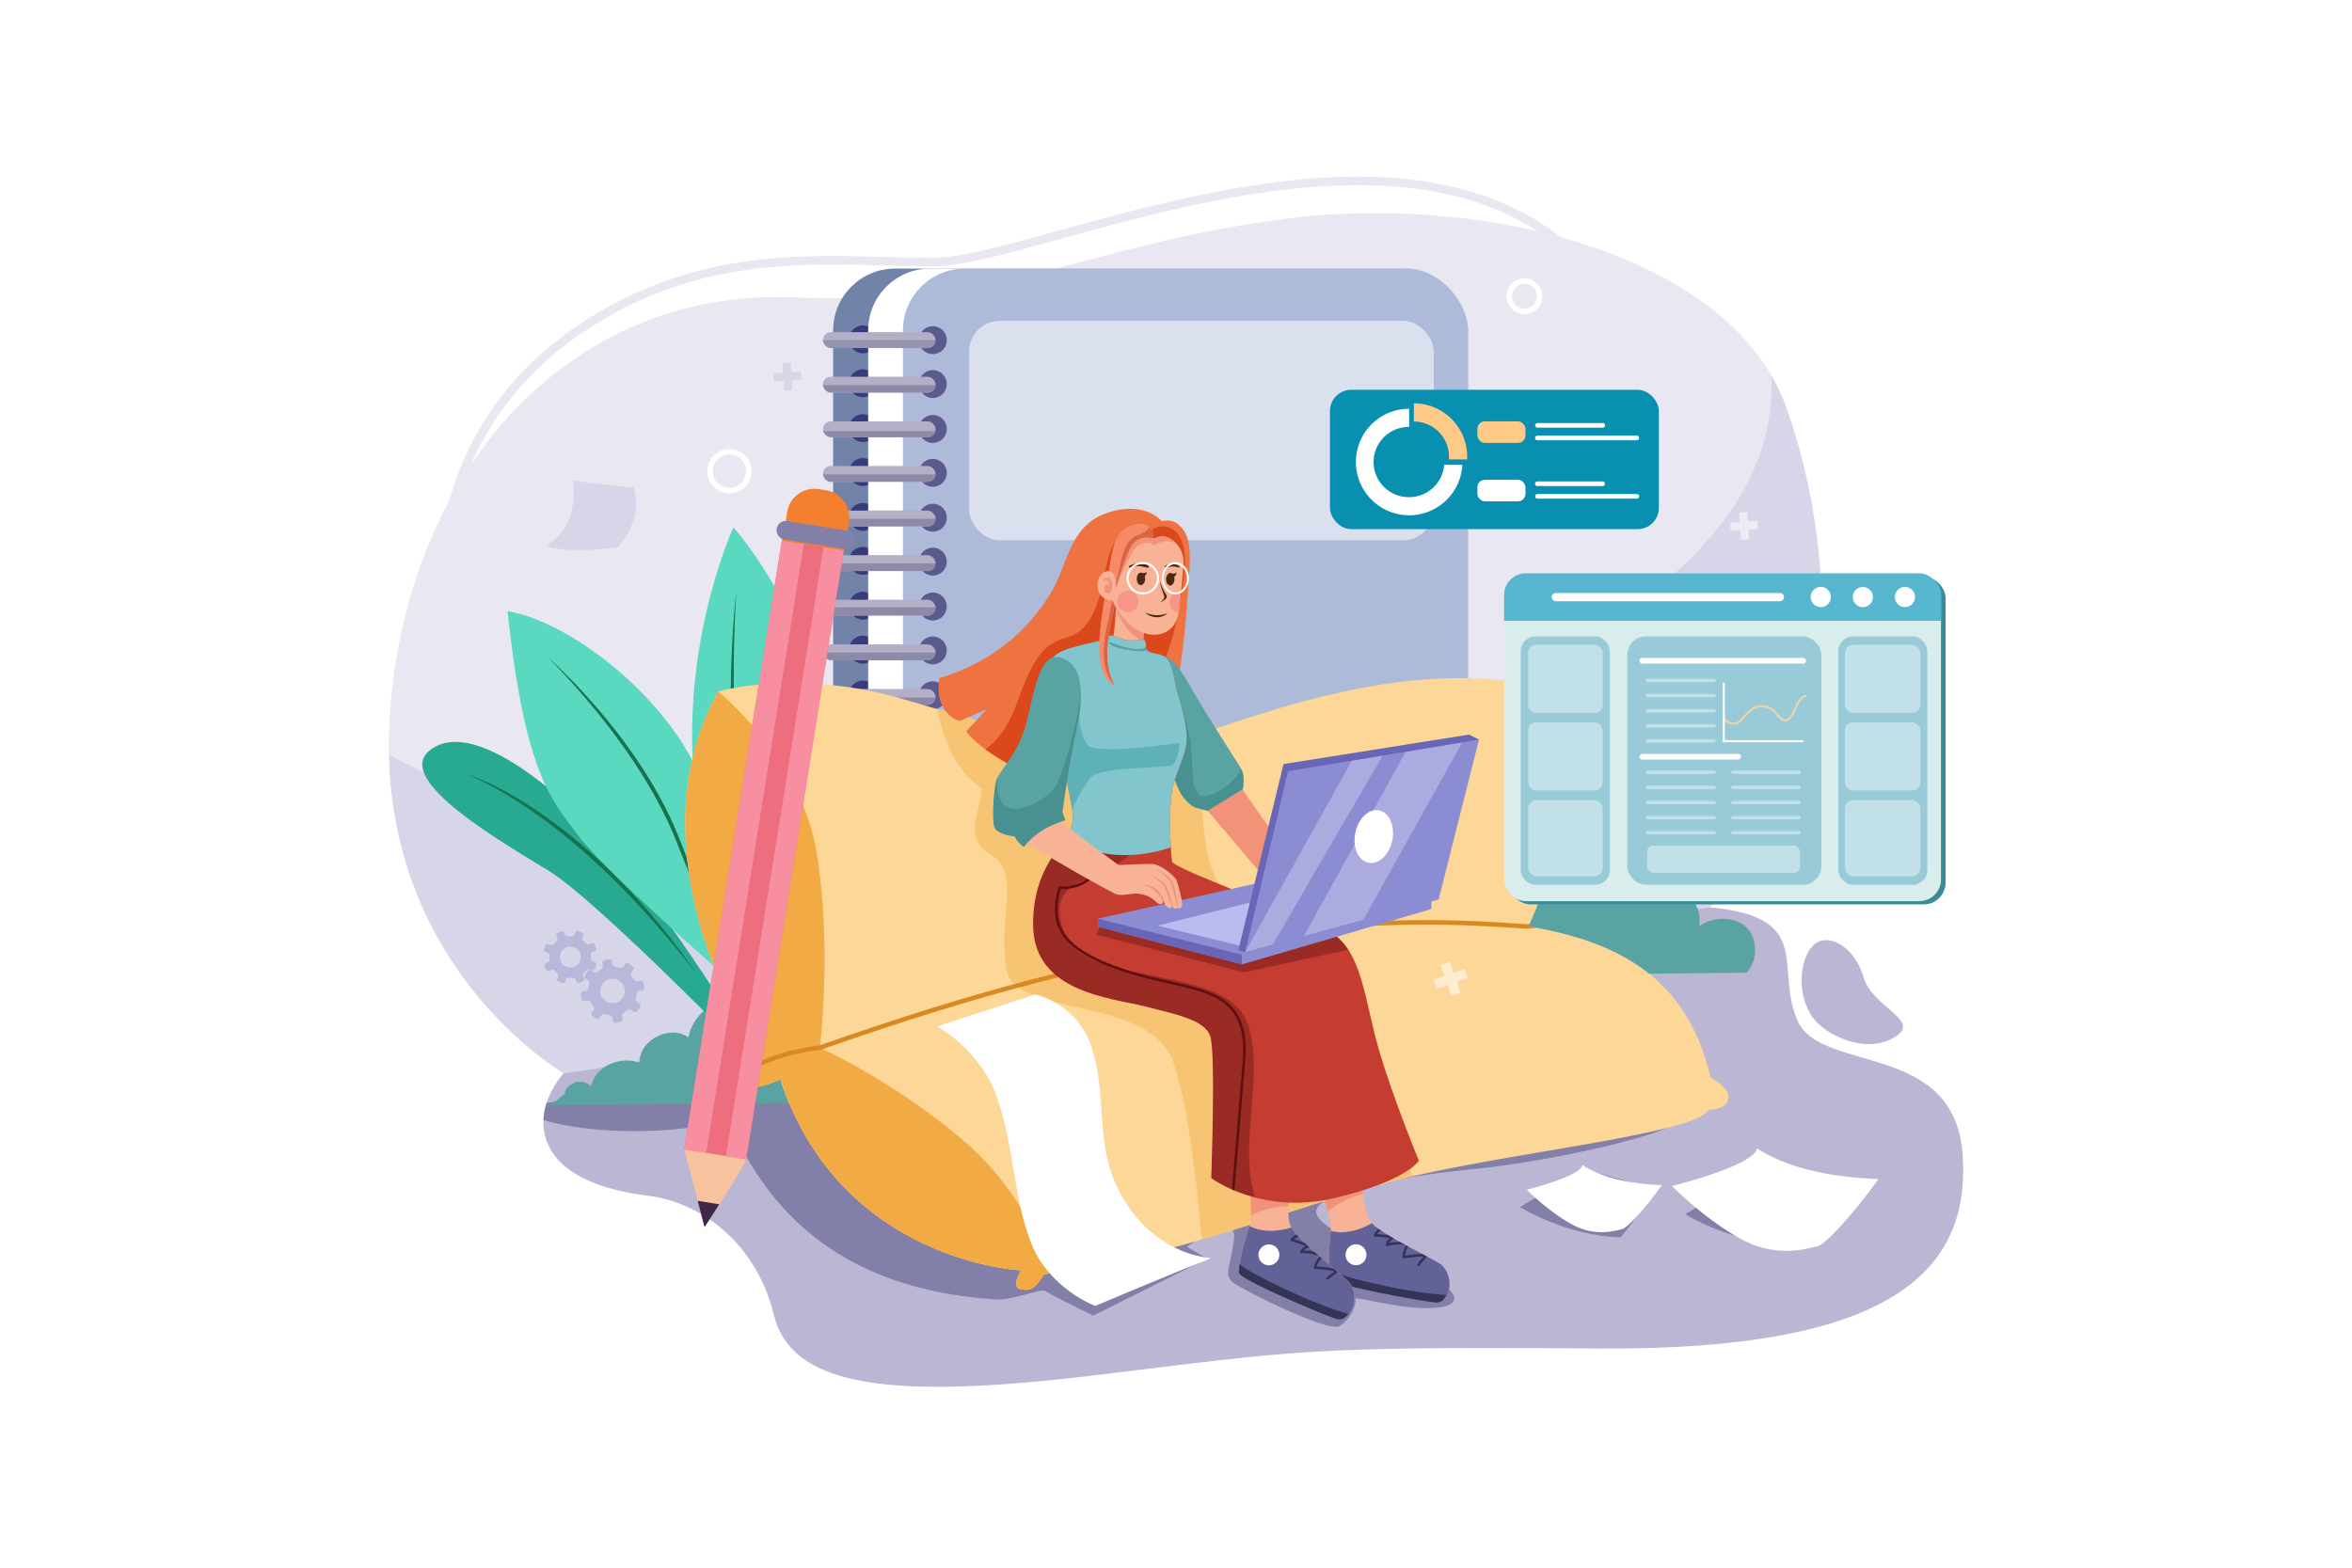 <svg xmlns="http://www.w3.org/2000/svg" xmlns:xlink="http://www.w3.org/1999/xlink" viewBox="0 0 4680 3120"><defs><style>.cls-1{fill:#bab6d3;}.cls-2{fill:#e9e7f2;}.cls-3{fill:#7283aa;}.cls-4{fill:#b2afc6;}.cls-5{fill:#adbad8;}.cls-6{fill:#5bd8c0;}.cls-7{fill:#27aa91;}.cls-8{fill:#fcd797;}.cls-9{fill:#ef7241;}.cls-10{fill:#f8b396;}.cls-11{fill:#626299;}.cls-12{fill:#5aa3a3;}.cls-13{fill:#c43d30;}.cls-14{fill:#f78b69;}.cls-15{fill:#f7c39f;}.cls-16{fill:#ed6e7f;}.cls-17{fill:#d9eded;}.cls-18{fill:#98cad8;}.cls-19{fill:#098faf;}.cls-20{fill:#8c8cd3;}.cls-21{fill:#fff;}.cls-22{clip-path:url(#clip-path);}.cls-23{fill:#8280a8;}.cls-24{clip-path:url(#clip-path-2);}.cls-25{opacity:0.55;}.cls-26{fill:#c9c6e0;}.cls-27{clip-path:url(#clip-path-3);}.cls-28{fill:#39397c;}.cls-29{clip-path:url(#clip-path-4);}.cls-30{fill:#5a5a8c;}.cls-31{clip-path:url(#clip-path-5);}.cls-32{opacity:0.54;}.cls-33{fill:#7d7b9b;}.cls-34{clip-path:url(#clip-path-6);}.cls-35{opacity:0.7;}.cls-36{clip-path:url(#clip-path-7);}.cls-37{clip-path:url(#clip-path-8);}.cls-38{clip-path:url(#clip-path-9);}.cls-39{clip-path:url(#clip-path-10);}.cls-40{clip-path:url(#clip-path-11);}.cls-41{clip-path:url(#clip-path-12);}.cls-42{clip-path:url(#clip-path-13);}.cls-43{clip-path:url(#clip-path-14);}.cls-44{clip-path:url(#clip-path-15);}.cls-45{clip-path:url(#clip-path-16);}.cls-46{clip-path:url(#clip-path-17);}.cls-47{clip-path:url(#clip-path-18);}.cls-48{clip-path:url(#clip-path-19);}.cls-49{clip-path:url(#clip-path-20);}.cls-50{clip-path:url(#clip-path-21);}.cls-51{fill:#17724f;}.cls-52{clip-path:url(#clip-path-22);}.cls-53{clip-path:url(#clip-path-23);}.cls-54{clip-path:url(#clip-path-24);}.cls-55{opacity:0.43;}.cls-56{fill:#f2ab44;}.cls-57{fill:#d88921;}.cls-58{clip-path:url(#clip-path-25);}.cls-59{fill:#db481b;}.cls-60{clip-path:url(#clip-path-26);}.cls-61{fill:#f29379;}.cls-62{clip-path:url(#clip-path-27);}.cls-63{clip-path:url(#clip-path-28);}.cls-64{fill:#343456;}.cls-65{clip-path:url(#clip-path-29);}.cls-66{clip-path:url(#clip-path-30);}.cls-67{clip-path:url(#clip-path-31);}.cls-68{opacity:0.56;}.cls-69{fill:#3b8280;}.cls-70{clip-path:url(#clip-path-32);}.cls-71{opacity:0.58;}.cls-72{fill:#7a1c1c;}.cls-73{fill:#5e1010;}.cls-74{fill:#83c5cd;}.cls-75{fill:#5eb1b7;}.cls-76{clip-path:url(#clip-path-33);}.cls-77{fill:#db6445;}.cls-78{clip-path:url(#clip-path-34);}.cls-79{fill:#f79589;}.cls-80{fill:#492913;}.cls-81{clip-path:url(#clip-path-35);}.cls-82{fill:#3f2749;}.cls-83{clip-path:url(#clip-path-36);}.cls-84{fill:#f78fa1;}.cls-85{fill:#f47f2f;}.cls-86{fill:#398b99;}.cls-87{clip-path:url(#clip-path-37);}.cls-88{fill:#57b7ce;}.cls-89{clip-path:url(#clip-path-38);}.cls-90{opacity:0.41;}.cls-91{clip-path:url(#clip-path-39);}.cls-92{clip-path:url(#clip-path-40);}.cls-93{fill:#edd5ab;}.cls-94{clip-path:url(#clip-path-41);}.cls-95{fill:#ffc988;}.cls-96{clip-path:url(#clip-path-42);}.cls-97{clip-path:url(#clip-path-43);}.cls-98{fill:#6965b7;}.cls-99{fill:#bbbbef;}.cls-100{clip-path:url(#clip-path-44);}.cls-101{opacity:0.27;}.cls-102{clip-path:url(#clip-path-45);}.cls-103{fill:#a1a1ce;}</style><clipPath id="clip-path"><path class="cls-1" d="M1186,2035.67c-1.55,4.64-64.35,100.38-64.35,100.38s-56.11,58.69-36,128.18,105,103.47,205.39,115.82,213.11,91.12,248.63,236.28,233.19,169.87,640.88,120.45,419.53-57.13,1000.19-53,739.2-152.37,724.79-383S3622.85,2137.6,3576.52,2031,3612,1825.65,3402,1805.58C3179.64,1734.54,1186,2035.67,1186,2035.67Z"/></clipPath><clipPath id="clip-path-2"><path class="cls-2" d="M1121.61,2136.05s-378.87-218.26-345.92-712.43,362.39-848.33,798.91-831.86,584.78-105,984.23-156.49S3444.23,509.4,3553.36,808s120.45,772.15-151.34,997.62C2849.16,1879.7,1121.61,2136.05,1121.61,2136.05Z"/></clipPath><clipPath id="clip-path-3"><rect class="cls-3" x="1657.73" y="534.55" width="1263.27" height="1606.61" rx="123.18"/></clipPath><clipPath id="clip-path-4"><rect class="cls-5" x="1796.64" y="534.55" width="1263.27" height="1606.61" rx="123.18"/></clipPath><clipPath id="clip-path-5"><rect class="cls-4" x="1637.41" y="661.1" width="224.27" height="31.7" rx="15.85"/></clipPath><clipPath id="clip-path-6"><rect class="cls-4" x="1637.41" y="749.86" width="224.27" height="31.7" rx="15.85"/></clipPath><clipPath id="clip-path-7"><rect class="cls-4" x="1637.41" y="838.61" width="224.27" height="31.7" rx="15.85"/></clipPath><clipPath id="clip-path-8"><rect class="cls-4" x="1637.41" y="927.37" width="224.27" height="31.7" rx="15.85"/></clipPath><clipPath id="clip-path-9"><rect class="cls-4" x="1637.41" y="1016.13" width="224.27" height="31.7" rx="15.85"/></clipPath><clipPath id="clip-path-10"><rect class="cls-4" x="1637.41" y="1104.88" width="224.27" height="31.7" rx="15.85"/></clipPath><clipPath id="clip-path-11"><rect class="cls-4" x="1637.41" y="1193.64" width="224.27" height="31.7" rx="15.85"/></clipPath><clipPath id="clip-path-12"><rect class="cls-4" x="1637.41" y="1282.39" width="224.27" height="31.7" rx="15.85"/></clipPath><clipPath id="clip-path-13"><rect class="cls-4" x="1637.41" y="1371.15" width="224.27" height="31.7" rx="15.85"/></clipPath><clipPath id="clip-path-14"><rect class="cls-4" x="1637.41" y="1459.91" width="224.27" height="31.7" rx="15.85"/></clipPath><clipPath id="clip-path-15"><rect class="cls-4" x="1637.41" y="1548.66" width="224.27" height="31.7" rx="15.85"/></clipPath><clipPath id="clip-path-16"><rect class="cls-4" x="1637.41" y="1637.42" width="224.27" height="31.7" rx="15.85"/></clipPath><clipPath id="clip-path-17"><rect class="cls-4" x="1637.41" y="1726.17" width="224.27" height="31.7" rx="15.85"/></clipPath><clipPath id="clip-path-18"><rect class="cls-4" x="1637.41" y="1814.93" width="224.27" height="31.7" rx="15.85"/></clipPath><clipPath id="clip-path-19"><rect class="cls-4" x="1637.41" y="1903.69" width="224.27" height="31.7" rx="15.85"/></clipPath><clipPath id="clip-path-20"><rect class="cls-4" x="1637.41" y="1992.44" width="224.27" height="31.7" rx="15.85"/></clipPath><clipPath id="clip-path-21"><path class="cls-6" d="M1558.13,2005.3S1395.47,1793.22,1379,1525.54s80.31-475.64,80.31-475.64,185.31,199.73,187.37,504.47S1558.13,2005.3,1558.13,2005.3Z"/></clipPath><clipPath id="clip-path-22"><path class="cls-7" d="M1480.49,2064.11s-182.41-296.34-304.36-418.29-256.44-209.66-323.27-150.35,150.36,182.93,239.74,238.06S1452.92,2065,1452.92,2065Z"/></clipPath><clipPath id="clip-path-23"><path class="cls-6" d="M1427.55,1929s23.39-170.4-20.88-341.64-260.62-349.16-396.77-370.87c35.08,329.1,90.21,378.39,141.17,446.88S1427.55,1929,1427.55,1929Z"/></clipPath><clipPath id="clip-path-24"><path class="cls-8" d="M1429.05,1376.26s158.55-47.36,372.69,16.47S2193,1503.92,2300,1485.39s428.29-177.08,728.91-125.6c86.48,148.25,82.36,337.68,12.35,483.88,183.26,30.88,317.1,105,362.4,300.62,53.53,28.83,42.21,63.57-3.35,64.35-29.34,50.19-417.73,86.48-629.3,142.07s-427.77,149.8-693.39,185.32c-18.53,29.34-26.25,33.46-46.84,29.85s1-37.58,1-37.58-358.79-15.44-479.25-379.89c-67.95,30.88-100.38,10.81-103.46-6.18s55.59-51,55.59-51S1245.79,1707.77,1429.05,1376.26Z"/></clipPath><clipPath id="clip-path-25"><path class="cls-9" d="M2339.54,1369.31s13.13-42.47,20.85-147.48,16.22-151.34-15.44-177.59c-14.67-13.13-32.86-6.69-32.86-6.69s-34.32-42.73-110-16.48-76.7,103-111.19,159.07c-24.79,40.33-86,129.2-221.86,169.35-10.81,72.59,40.15,85.45,40.15,85.45l54.57-23.67-41.19,44.27s31.15,49.16,161.64,100.89c30.11-40.92,102.44-164.73,134.1-170.13s91.11-85.71,91.11-85.71S2312.09,1326.67,2339.54,1369.31Z"/></clipPath><clipPath id="clip-path-26"><path class="cls-10" d="M2221.16,1194.53s-2.1,64.49-8.06,82.71,31.9,23.49,31.9,23.49,29.44-16.83,29.44-17.88,2.8-54,2.8-54Z"/></clipPath><clipPath id="clip-path-27"><path class="cls-10" d="M2709.93,2360.88s4,48.34,16.7,69.43,102.52,63.73,135.91,83.07,26.19,82.27-7.2,78.76-200.78-34.18-206.93-46.48-3.51-76.9-.44-94-14.5-70.09-14.5-70.09Z"/></clipPath><clipPath id="clip-path-28"><path class="cls-11" d="M2747.25,2422.65S2688.37,2471,2634,2444.38c-3.5,97.79,2.81,129.69,2.81,129.69l239.08,34,65.37-61.77Z"/></clipPath><clipPath id="clip-path-29"><path class="cls-10" d="M2566.18,2367s-6.72,48,1.09,71.4,86.07,84.64,114.42,110.82,7.53,86-24.28,75.27-188.42-77.32-191.72-90.68,13.41-75.8,20.17-91.84,1.2-71.56,1.2-71.56Z"/></clipPath><clipPath id="clip-path-30"><path class="cls-11" d="M2589.07,2435.41s-68.05,34.3-115.22-3.59C2449,2526.46,2448.18,2559,2448.18,2559L2674,2644.53l77.32-46Z"/></clipPath><clipPath id="clip-path-31"><path class="cls-12" d="M2301.79,1317.58c-1-13,12.53-10.94,16.78-10.94s19.17,4.76,47.23,54.95,93.34,151.6,103.12,167,4,42,4,42l-70.08,43.24-24-6.34s-13.39-5-26.77-24.19c-13.21-19-26.68-69.67-26.68-69.67S2305.48,1366.48,2301.79,1317.58Z"/></clipPath><clipPath id="clip-path-32"><path class="cls-13" d="M2243.42,1274.35c-14.69-1-33.65-16.56-37.59-6.57s-96.39,16.6-111.83,42.85c-22.85,38.84,38.75,268.65,41.12,315.18s-81.49,84.64-79.39,217.13,155.62,143,221.86,159.82,118.82,27.34,130.39,58.89,2.1,282.84,2.1,282.84,98.84,74.66,245,40,168.24-74.65,168.24-74.65-51.52-124.08-79.91-221.87-32.6-195.57-96.74-233.43-311.24-125.12-314.39-139.84c-1-4.84-2-15.45-2.71-29-1.45-27.76-1.86-67.86.26-96.11,3.15-42.06,24.18-70.1,30.49-107.25s-16.47-95.68-20.68-117.06-9.11-52.93-23.83-59.59-36.1-5.43-35.58-16.65-2.1-16.82-5.08-15.94S2254.64,1275.14,2243.42,1274.35Z"/></clipPath><clipPath id="clip-path-33"><path class="cls-14" d="M2293.22,1057.36s-10.81-23.93-42.47-11.58-37.07,39.38-45.56,100.38-41.7,191.49,12.35,217.75c-23.93-45-13.89-93.43,0-156.75s76.45-129,76.45-129A64.09,64.09,0,0,0,2293.22,1057.36Z"/></clipPath><clipPath id="clip-path-34"><path class="cls-10" d="M2336.92,1077.94a55.56,55.56,0,0,1,17.92,45.7c-1.8,23.22-5.33,64.2-9.87,95.78-6.73,46.7-53.8,53.8-85.93,31.76s-45.95-57.16-45.95-57.16-23.53,2.43-28.58-22.6,17.37-43.34,30.08-30.63c7.47,13.82,5.79,30.07,5.79,30.07s13.89-46.58,24.19-69.23c3.66-8.05,12.53-39.63,51.73-29.42C2313.14,1063.24,2326.87,1068.92,2336.92,1077.94Z"/></clipPath><clipPath id="clip-path-35"><path class="cls-15" d="M1413.57,2274l-52.13,13.46,40.47,154.66s87.65-133.21,82.82-134.89-29.54-25.64-29.54-25.64Z"/></clipPath><clipPath id="clip-path-36"><rect class="cls-16" x="1458.56" y="1068.27" width="124.86" height="1236.83" transform="translate(286.21 -219.52) rotate(9.11)"/></clipPath><clipPath id="clip-path-37"><rect class="cls-17" x="2992.82" y="1141.02" width="869.37" height="652.44" rx="43.22"/></clipPath><clipPath id="clip-path-38"><rect class="cls-18" x="3025.98" y="1266.61" width="177.25" height="494.22" rx="29.02"/></clipPath><clipPath id="clip-path-39"><rect class="cls-18" x="3657.76" y="1266.61" width="177.25" height="494.22" rx="29.02"/></clipPath><clipPath id="clip-path-40"><rect class="cls-18" x="3238.02" y="1266.61" width="386.02" height="494.22" rx="36.7"/></clipPath><clipPath id="clip-path-41"><rect class="cls-19" x="2646.34" y="775.8" width="654.46" height="277.23" rx="42.27"/></clipPath><clipPath id="clip-path-42"><path class="cls-12" d="M2107.9,1308.31c39.79,9.69,53.28,54,34.75,141.31s-28.57,166.78-28.57,166.78,5.14,13.13,5.66,15.7-47.87,9.27-82.36,53.53a53.55,53.55,0,0,1-18.53-21.1s-36-2.57-40.67-20.08-1-69,3.6-89,43.76-53.54,59.72-114.28S2067.75,1298.53,2107.9,1308.31Z"/></clipPath><clipPath id="clip-path-43"><polygon class="cls-20" points="2848.13 1784.98 2848.13 1809.18 2471.32 1919.34 2184.6 1844.18 2184.6 1828.22 2585.6 1739.17 2848.13 1784.98"/></clipPath><clipPath id="clip-path-44"><polygon class="cls-20" points="2562.95 1534.81 2942.85 1472.01 2862.55 1790.13 2477.5 1895.14 2562.95 1534.81"/></clipPath><clipPath id="clip-path-45"><path class="cls-10" d="M2212.35,1730.29l2.6-8.13s55.11-2.76,75.6-2.76,48.77,26.66,50.72,32.84,14.95,48.44,9.75,53.64c-1.72,1.73-6.54,2.45-12.61,2.28-4.9-.89-5.78-5.12-6.69-8.25.7,6-1,7.2-2.87,7.37a5.83,5.83,0,0,1-.59,0,8.23,8.23,0,0,1-2.51-.54,13.53,13.53,0,0,1-6.81-5.11c-2.17-3.58-6.45-14.27-6.45-14.27s3.63,9-.16,11.18c-5.09,2.87-10.67-2.65-11.54-3.42-11.38-10.08-19.35-14.3-36.58-16.58s-40.64,11.38-56.57-8.13C2199.83,1754.19,2212.35,1730.29,2212.35,1730.29Z"/></clipPath></defs><title>08</title><g id="_08" data-name="08"><rect id="_08-2" data-name="08" class="cls-21" width="4680" height="3120"/><path class="cls-1" d="M3707.73,1944.06c-17.89-62.62-73.06-89.46-99.9-62.62s-34.29,98.41,0,144.63c24.7,33.29,102.88,73.06,161,38.77S3725.62,2006.69,3707.73,1944.06Z"/><path class="cls-1" d="M1186,2035.67c-1.55,4.64-64.35,100.38-64.35,100.38s-56.11,58.69-36,128.18,105,103.47,205.39,115.82,213.11,91.12,248.63,236.28,233.19,169.87,640.88,120.45,419.53-57.13,1000.19-53,739.2-152.37,724.79-383S3622.85,2137.6,3576.52,2031,3612,1825.65,3402,1805.58C3179.64,1734.54,1186,2035.67,1186,2035.67Z"/><g class="cls-22"><path class="cls-23" d="M1121,2189.94c-91.46,15.91-107.36,8-107.36,8,104.37,77.53,420.47,61.62,486.08,7.95S1212.49,2174,1121,2189.94Z"/><path class="cls-23" d="M3133.94,1942.93c-175.94-58.15-1717.68,210.23-1717.68,210.23,50.7,119.29,140.16,402.59,557.65,432.41,32.8,6,98.41-22.37,105.86-16.41s95.43,49.21,95.43,49.21l226.64-113.32-40.26-23.86s101.39-73.06,93.94-14.91-22.37,71.57,0,87.48,185.88,97.91,209.24,85.48,35.78-46.72,31.81-53.67,60.63,12.42,118.78,16.89,102.89-6,63.13-41.25-272.87-109.84-258.95-153.58,199.06-69.58,324.3-82.25,426.44-70.83,421.22-117.79S3309.88,2001.08,3133.94,1942.93Z"/><path class="cls-23" d="M3024.46,2402.33s92.45,57.65,200.3,60.14c18.39-21.37,71.07-94.93,71.07-94.93l-145.62-40.76Z"/><path class="cls-23" d="M3353.24,2416.49s92.44,57.66,200.29,60.14c18.39-21.37,71.08-94.93,71.08-94.93L3479,2341Z"/></g><path class="cls-2" d="M2615.16,354.8C2436.9,368,2255.36,418,2109.48,458.13c-107.15,29.51-199.68,55-254,55-30,0-60.65-.84-93.06-1.73-94-2.59-191.22-5.27-295.17,11.5-119.15,19.21-224.91,61.37-323.34,128.9-59.26,40.65-110.12,89-151.18,143.69A600,600,0,0,0,913.43,937.9c-33.71,86.51-35.56,150.43-35.62,153.11l17,.4c0-.63,1.93-64.17,34.73-148a583.38,583.38,0,0,1,77.09-138.08c39.89-53,89.32-100,146.91-139.49,216-148.22,424.51-142.49,608.43-137.42,32.53.89,63.25,1.74,93.52,1.74,56.61,0,145.71-24.54,258.51-55.61,145.16-40,325.81-89.74,502.41-102.76,95.32-7,181.75-2.52,256.88,13.42,86.32,18.31,161.49,52.41,223.44,101.37l10.54-13.34c-64-50.59-141.55-85.8-230.45-104.66C2799,352.05,2713.45,347.56,2615.16,354.8Z"/><path class="cls-2" d="M1121.61,2136.05s-378.87-218.26-345.92-712.43,362.39-848.33,798.91-831.86,584.78-105,984.23-156.49S3444.23,509.4,3553.36,808s120.45,772.15-151.34,997.62C2849.16,1879.7,1121.61,2136.05,1121.61,2136.05Z"/><g class="cls-24"><g class="cls-25"><path class="cls-26" d="M3462,533.89c322.06,614.31-644.13,1008-1652.07,1109.34S563.39,1321.16,563.39,1321.16,670.74,2341,688.63,2347s2833-262.42,2833-262.42l530.81-799.2S4118,1118.38,3462,533.89Z"/></g></g><rect class="cls-3" x="1657.73" y="534.55" width="1263.27" height="1606.61" rx="123.18"/><g class="cls-27"><circle class="cls-28" cx="1716.96" cy="675.4" r="27.74" transform="translate(-86.02 283.75) rotate(-9.22)"/><circle class="cls-28" cx="1716.96" cy="762.77" r="27.74" transform="translate(-100.01 284.88) rotate(-9.22)"/><circle class="cls-28" cx="1716.96" cy="852.12" r="27.74" transform="translate(-114.32 286.03) rotate(-9.22)"/><path class="cls-28" d="M1717,911.75a27.74,27.74,0,1,0,27.73,27.74A27.74,27.74,0,0,0,1717,911.75Z"/><circle class="cls-28" cx="1716.96" cy="1028.84" r="27.74" transform="translate(-142.63 288.31) rotate(-9.22)"/><path class="cls-28" d="M1717,1088.47a27.74,27.74,0,1,0,27.73,27.74A27.74,27.74,0,0,0,1717,1088.47Z"/><circle class="cls-28" cx="1716.96" cy="1205.56" r="27.74" transform="translate(-170.94 290.59) rotate(-9.22)"/><path class="cls-28" d="M1717,1265.19a27.74,27.74,0,1,0,27.73,27.74A27.74,27.74,0,0,0,1717,1265.19Z"/><circle class="cls-28" cx="1716.96" cy="1382.28" r="27.74" transform="translate(-199.25 292.88) rotate(-9.22)"/><path class="cls-28" d="M1717,1441.91a27.74,27.74,0,1,0,27.73,27.74A27.74,27.74,0,0,0,1717,1441.91Z"/><circle class="cls-28" cx="1716.96" cy="1559" r="27.74" transform="translate(-227.55 295.16) rotate(-9.22)"/><path class="cls-28" d="M1717,1618.63a27.74,27.74,0,1,0,27.73,27.74A27.74,27.74,0,0,0,1717,1618.63Z"/><circle class="cls-28" cx="1716.96" cy="1735.72" r="27.74" transform="translate(-255.86 297.44) rotate(-9.22)"/><path class="cls-28" d="M1717,1795.35a27.74,27.74,0,1,0,27.73,27.74A27.74,27.74,0,0,0,1717,1795.35Z"/><circle class="cls-28" cx="1716.96" cy="1912.44" r="27.74" transform="translate(-284.17 299.72) rotate(-9.22)"/><path class="cls-28" d="M1717,1972.07a27.74,27.74,0,1,0,27.73,27.74A27.74,27.74,0,0,0,1717,1972.07Z"/><rect class="cls-21" x="1727.48" y="534.55" width="1263.27" height="1606.61" rx="123.18"/><rect class="cls-5" x="1796.64" y="534.55" width="1263.27" height="1606.61" rx="123.18"/><g class="cls-29"><g class="cls-25"><polygon class="cls-21" points="2464.56 2185.97 2660.02 2185.97 3034.06 1785.39 2985.8 1606.81 2464.56 2185.97"/></g></g><g class="cls-25"><rect class="cls-21" x="1928.25" y="638.51" width="924.61" height="436.82" rx="61.26"/></g></g><path class="cls-30" d="M1856.13,649.21A27.74,27.74,0,1,0,1883.87,677,27.74,27.74,0,0,0,1856.13,649.21Z"/><circle class="cls-30" cx="1856.13" cy="764.32" r="27.74"/><path class="cls-30" d="M1856.13,825.93a27.74,27.74,0,1,0,27.74,27.74A27.74,27.74,0,0,0,1856.13,825.93Z"/><circle class="cls-30" cx="1856.13" cy="941.04" r="27.74"/><path class="cls-30" d="M1856.13,1002.65a27.74,27.74,0,1,0,27.74,27.74A27.74,27.74,0,0,0,1856.13,1002.65Z"/><circle class="cls-30" cx="1856.13" cy="1117.76" r="27.74"/><path class="cls-30" d="M1856.13,1179.37a27.74,27.74,0,1,0,27.74,27.74A27.74,27.74,0,0,0,1856.13,1179.37Z"/><circle class="cls-30" cx="1856.13" cy="1294.48" r="27.74"/><path class="cls-30" d="M1856.13,1356.09a27.74,27.74,0,1,0,27.74,27.74A27.74,27.74,0,0,0,1856.13,1356.09Z"/><circle class="cls-30" cx="1856.13" cy="1471.2" r="27.74"/><path class="cls-30" d="M1856.13,1532.81a27.74,27.74,0,1,0,27.74,27.74A27.74,27.74,0,0,0,1856.13,1532.81Z"/><circle class="cls-30" cx="1856.13" cy="1647.92" r="27.74"/><path class="cls-30" d="M1856.13,1709.53a27.74,27.74,0,1,0,27.74,27.74A27.74,27.74,0,0,0,1856.13,1709.53Z"/><circle class="cls-30" cx="1856.13" cy="1824.64" r="27.74"/><path class="cls-30" d="M1856.13,1886.25a27.74,27.74,0,1,0,27.74,27.74A27.74,27.74,0,0,0,1856.13,1886.25Z"/><circle class="cls-30" cx="1856.13" cy="2001.36" r="27.74"/><rect class="cls-4" x="1637.41" y="661.1" width="224.27" height="31.7" rx="15.85"/><g class="cls-31"><g class="cls-32"><rect class="cls-33" x="1621.96" y="676.95" width="250.82" height="25.76"/></g></g><rect class="cls-4" x="1637.41" y="749.86" width="224.27" height="31.7" rx="15.85"/><g class="cls-34"><g class="cls-35"><rect class="cls-33" x="1624.29" y="766.47" width="250.82" height="25.76"/></g></g><rect class="cls-4" x="1637.41" y="838.61" width="224.27" height="31.7" rx="15.85"/><g class="cls-36"><g class="cls-35"><rect class="cls-33" x="1624.29" y="857.98" width="250.82" height="25.76"/></g></g><rect class="cls-4" x="1637.41" y="927.37" width="224.27" height="31.7" rx="15.85"/><g class="cls-37"><g class="cls-35"><rect class="cls-33" x="1624.29" y="944.06" width="250.82" height="25.76"/></g></g><rect class="cls-4" x="1637.41" y="1016.13" width="224.27" height="31.7" rx="15.85"/><g class="cls-38"><g class="cls-35"><rect class="cls-33" x="1624.29" y="1032.5" width="250.82" height="25.76"/></g></g><rect class="cls-4" x="1637.41" y="1104.88" width="224.27" height="31.7" rx="15.85"/><g class="cls-39"><g class="cls-35"><rect class="cls-33" x="1624.29" y="1121.36" width="250.82" height="25.75"/></g></g><rect class="cls-4" x="1637.41" y="1193.64" width="224.27" height="31.7" rx="15.85"/><g class="cls-40"><g class="cls-35"><rect class="cls-33" x="1624.29" y="1208.63" width="250.82" height="25.76"/></g></g><rect class="cls-4" x="1637.41" y="1282.39" width="224.27" height="31.7" rx="15.85"/><g class="cls-41"><g class="cls-35"><rect class="cls-33" x="1624.29" y="1298.66" width="250.82" height="25.76"/></g></g><rect class="cls-4" x="1637.41" y="1371.15" width="224.27" height="31.7" rx="15.85"/><g class="cls-42"><g class="cls-35"><rect class="cls-33" x="1624.29" y="1388.3" width="250.82" height="25.75"/></g></g><rect class="cls-4" x="1637.41" y="1459.91" width="224.27" height="31.7" rx="15.85"/><g class="cls-43"><g class="cls-35"><rect class="cls-33" x="1624.29" y="1475.57" width="250.82" height="25.76"/></g></g><rect class="cls-4" x="1637.41" y="1548.66" width="224.27" height="31.7" rx="15.85"/><g class="cls-44"><g class="cls-35"><rect class="cls-33" x="1624.29" y="1564.02" width="250.82" height="25.76"/></g></g><rect class="cls-4" x="1637.41" y="1637.42" width="224.27" height="31.7" rx="15.85"/><g class="cls-45"><g class="cls-35"><rect class="cls-33" x="1624.29" y="1652.87" width="250.82" height="25.76"/></g></g><rect class="cls-4" x="1637.41" y="1726.17" width="224.27" height="31.7" rx="15.85"/><g class="cls-46"><g class="cls-35"><rect class="cls-33" x="1624.29" y="1742.11" width="250.82" height="25.76"/></g></g><rect class="cls-4" x="1637.41" y="1814.93" width="224.27" height="31.7" rx="15.85"/><g class="cls-47"><g class="cls-35"><rect class="cls-33" x="1624.29" y="1830.96" width="250.82" height="25.75"/></g></g><rect class="cls-4" x="1637.41" y="1903.69" width="224.27" height="31.7" rx="15.85"/><g class="cls-48"><g class="cls-35"><rect class="cls-33" x="1624.29" y="1919.42" width="250.82" height="25.75"/></g></g><rect class="cls-4" x="1637.41" y="1992.44" width="224.27" height="31.7" rx="15.85"/><g class="cls-49"><g class="cls-35"><rect class="cls-33" x="1624.29" y="2007.86" width="250.82" height="25.75"/></g></g><path class="cls-6" d="M1558.13,2005.3S1395.47,1793.22,1379,1525.54s80.31-475.64,80.31-475.64,185.31,199.73,187.37,504.47S1558.13,2005.3,1558.13,2005.3Z"/><g class="cls-50"><path class="cls-51" d="M1547.24,1974.29l-1.1-3.1-1-3.13-4-12.53-4-12.51-2-6.25-1.83-6.31-7.27-25.24c-1.27-4.19-2.29-8.45-3.42-12.68l-3.31-12.71-3.32-12.7c-1-4.25-2-8.52-3-12.78-2-8.53-4-17-6-25.57l-5.4-25.69c-6.78-34.33-13.13-68.76-17.87-103.44-5-34.64-9.28-69.39-12.39-104.25-6.7-69.69-10-139.7-11.05-209.74-.12-8.76-.24-17.51-.23-26.27s0-17.52,0-26.27l.06-13.14.18-13.14.2-13.14.29-13.14c.15-8.76.47-17.51.7-26.27l1-26.27q.26-6.57.6-13.14t.68-13.13c.45-8.75,1-17.5,1.64-26.25-2.12,17.42-3.73,34.89-5.12,52.38s-2.48,35-3.41,52.54q-.68,13.14-1.17,26.3l-.49,13.15-.38,13.16c-.11,4.39-.29,8.78-.35,13.16l-.2,13.17c-.17,8.78-.2,17.55-.24,26.33-.18,35.12.65,70.23,2.07,105.33l1.31,26.31,1.69,26.29c.51,8.77,1.29,17.52,2,26.28l1,13.13c.34,4.38.82,8.75,1.22,13.12,6.67,69.94,16.91,139.62,32.12,208.24l5.88,25.69c2.08,8.54,4.3,17,6.5,25.54,1.11,4.25,2.17,8.51,3.32,12.75l3.64,12.66,3.64,12.66c1.25,4.22,2.35,8.47,3.76,12.63l8.08,25.07,2,6.26,2.21,6.21,4.46,12.39c5.68,16.61,12.59,32.77,19.07,49l-8.7-24.82Z"/></g><path class="cls-12" d="M1784.6,2085.08c-30.63-1.12-50.12,15.31-50.12,15.31s8.63-35.36-18.38-56.52-51.79-6.4-51.79-6.4-6.68-27.29-36.47-28.4-38.7,23.38-38.7,23.38-36.2-63.2-123.91-49-95.22,81-95.22,81-25.34-20-62.09-1.85-36,52.34-36,52.34-24.88-11.51-58.29,3-37.12,43.81-37.12,43.81-16.34-14.85-34.9-6.31-17.82,21.16-17.82,21.16l-28.58,23,733.39-7.34s20.32-17,17-53.18S1815.22,2086.19,1784.6,2085.08Z"/><path class="cls-12" d="M3430.71,1828.62c-30.63-1.11-50.12,15.31-50.12,15.31s8.63-35.36-18.38-56.52-51.79-6.4-51.79-6.4-6.68-27.29-36.47-28.4-38.7,23.39-38.7,23.39-36.2-63.21-123.91-49-95.22,81-95.22,81-25.34-20-62.09-1.85-36,52.34-36,52.34-24.88-11.5-58.29,3-37.12,43.81-37.12,43.81-16.34-14.85-34.9-6.31-17.82,21.16-17.82,21.16l-28.58,23,733.39-7.33s20.32-17,17-53.19S3461.33,1829.73,3430.71,1828.62Z"/><path class="cls-7" d="M1480.49,2064.11s-182.41-296.34-304.36-418.29-256.44-209.66-323.27-150.35,150.36,182.93,239.74,238.06S1452.92,2065,1452.92,2065Z"/><g class="cls-52"><path class="cls-51" d="M1278.8,1800.58c-4.24-4.79-8.61-9.46-12.91-14.2l-6.47-7.08-3.24-3.54-3.32-3.48-13.25-13.89c-4.36-4.68-9-9.11-13.5-13.65l-6.81-6.77c-2.27-2.25-4.52-4.53-6.86-6.71l-13.9-13.26-3.48-3.31-3.54-3.24-7.09-6.48c-9.42-8.67-19.2-17-28.86-25.35l-14.78-12.28-3.69-3.07-3.76-3-7.54-6c-20.18-15.77-40.82-31-62.22-45.08-5.37-3.48-10.67-7.08-16.13-10.43l-8.14-5.09c-2.7-1.73-5.5-3.3-8.24-5l-8.27-4.89-8.36-4.73-4.17-2.36-4.22-2.29-8.46-4.56c-11.38-5.87-22.85-11.55-34.56-16.7a328,328,0,0,0-35.82-13.68c6,2.21,11.84,4.77,17.63,7.42s11.55,5.4,17.25,8.25q17.07,8.6,33.62,18.14l8.24,4.83,4.12,2.41,4.07,2.49,8.14,5,8,5.13c5.38,3.39,10.68,6.92,16,10.43s10.52,7.16,15.77,10.75q31.26,21.9,61,45.84l7.41,6,3.72,3,3.66,3.07,14.62,12.26c9.56,8.4,19.23,16.66,28.55,25.33l7.07,6.41,3.53,3.2,3.47,3.28,13.89,13.11c2.33,2.16,4.58,4.41,6.85,6.64l6.8,6.7c4.52,4.48,9.11,8.89,13.53,13.47l13.39,13.62,3.35,3.41,3.27,3.47,6.55,7c4.35,4.65,8.76,9.25,13.07,13.93l12.87,14.13c34.19,37.79,66.74,77.08,98.25,117.29a1358.37,1358.37,0,0,0-93.57-121.43Z"/></g><path class="cls-6" d="M1427.55,1929s23.39-170.4-20.88-341.64-260.62-349.16-396.77-370.87c35.08,329.1,90.21,378.39,141.17,446.88S1427.55,1929,1427.55,1929Z"/><g class="cls-53"><path class="cls-51" d="M1422.26,1893.45l-1.16-5.65c-.8-3.76-1.54-7.54-2.38-11.29l-2.6-11.25-1.29-5.62-1.41-5.6c-7.54-29.84-16.31-59.37-26.1-88.54-1.16-3.67-2.47-7.29-3.72-10.93l-3.78-10.9-3.81-10.89c-1.29-3.63-2.67-7.22-4-10.83l-8-21.63c-2.74-7.19-5.59-14.33-8.38-21.5l-4.23-10.74-2.12-5.36-2.26-5.33-4.52-10.67c-.74-1.79-1.53-3.55-2.34-5.3l-2.41-5.26-4.83-10.53-5.1-10.39c-3.32-7-7-13.77-10.54-20.61a909.15,909.15,0,0,0-47.77-79.2c-8.56-12.82-17.55-25.33-26.61-37.79s-18.51-24.62-28.2-36.59-19.45-23.86-29.56-35.47-20.38-23.06-30.88-34.3-21.21-22.28-32.17-33.07c-5.46-5.4-11-10.73-16.59-16s-11.27-10.45-17-15.51c5.51,5.35,10.88,10.84,16.21,16.36s10.64,11.07,15.85,16.7q15.69,16.85,30.86,34.15c10.11,11.53,20.08,23.18,29.78,35l3.66,4.44,3.61,4.47,7.22,8.94c4.74,6,9.54,12,14.17,18.1,9.39,12.1,18.42,24.47,27.43,36.85,8.86,12.49,17.64,25,26,37.87,16.84,25.55,32.77,51.71,47,78.76,3.53,6.78,7.19,13.49,10.5,20.37l5.09,10.27,4.82,10.39,2.41,5.2c.81,1.73,1.6,3.47,2.33,5.23l4.51,10.53,2.26,5.26,2.14,5.34,4.3,10.66c2.87,7.11,5.8,14.19,8.62,21.32l8.27,21.46c1.37,3.58,2.78,7.14,4.11,10.73l4,10.8,4,10.79c1.31,3.59,2.68,7.18,3.92,10.8l7.56,21.72c2.48,7.25,4.78,14.56,7.23,21.82l1.8,5.46,1.71,5.49,3.4,11c2.34,7.3,4.34,14.7,6.5,22l1.61,5.53,1.49,5.55,3,11.1c1,3.71,1.85,7.44,2.77,11.16l1.38,5.58,1.28,5.61q2.61,11.2,4.69,22.52l1,5.66c.34,1.89.6,3.78.91,5.68s.57,3.79.82,5.69.46,3.81.63,5.73c-.74-15.36-3.15-30.6-5.92-45.73Z"/></g><path class="cls-8" d="M1429.05,1376.26s158.55-47.36,372.69,16.47S2193,1503.92,2300,1485.39s428.29-177.08,728.91-125.6c86.48,148.25,82.36,337.68,12.35,483.88,183.26,30.88,317.1,105,362.4,300.62,53.53,28.83,42.21,63.57-3.35,64.35-29.34,50.19-417.73,86.48-629.3,142.07s-427.77,149.8-693.39,185.32c-18.53,29.34-26.25,33.46-46.84,29.85s1-37.58,1-37.58-358.79-15.44-479.25-379.89c-67.95,30.88-100.38,10.81-103.46-6.18s55.59-51,55.59-51S1245.79,1707.77,1429.05,1376.26Z"/><g class="cls-54"><g class="cls-55"><path class="cls-56" d="M2407.8,1718.77c-35.78-125.24,0-320.07,0-320.07l-353.87,6-190.85-9.94s9.94,121.27,91.45,175c-9.94,63.62-35.79,99.4,19.88,133.2s11.93,123.26,27.83,224.65,288.27,49.7,334,190.85S2389.91,2506,2397.86,2508s423.46-83.5,425.45-103.38-83.5-353.87-139.17-413.51S2443.59,1844,2407.8,1718.77Z"/></g><path class="cls-56" d="M1912.41,2265.77c-142.07-118.91-281.06-180.68-281.06-180.68s24.71-199.21-6.18-387.62-196.12-321.21-196.12-321.21L1392,1365.45,1305.51,1523l-17,474.1,105,240.91,203.85,199.21,491.08,214.66,6.18-109.65S2054.49,2384.69,1912.41,2265.77Z"/><path class="cls-57" d="M3041.13,1839.17c-4.49.16-15.48-.57-30.7-1.59-76.88-5.17-281.12-18.89-530.45,22.24-302.91,50-533.23,109.83-849.64,220.86-69.9,8.11-123.29,31.39-155.8,49.51-35.43,19.75-54,37.39-54.78,38.13l6.22,6.5c.19-.17,18.73-17.74,53.25-36.94,31.82-17.69,84.13-40.44,152.64-48.32l.5-.06.47-.16c316.12-111,546.11-170.75,848.61-220.64,248.3-41,451.78-27.29,528.38-22.14,16.07,1.07,26.67,1.79,31.63,1.61,28.29-1.05,75.26-20.63,77.24-21.46l-3.48-8.3C3114.75,1818.61,3067.78,1838.18,3041.13,1839.17Z"/></g><path class="cls-9" d="M2339.54,1369.31s13.13-42.47,20.85-147.48,16.22-151.34-15.44-177.59c-14.67-13.13-32.86-6.69-32.86-6.69s-34.32-42.73-110-16.48-76.7,103-111.19,159.07c-24.79,40.33-86,129.2-221.86,169.35-10.81,72.59,40.15,85.45,40.15,85.45l54.57-23.67-41.19,44.27s31.15,49.16,161.64,100.89c30.11-40.92,102.44-164.73,134.1-170.13s91.11-85.71,91.11-85.71S2312.09,1326.67,2339.54,1369.31Z"/><g class="cls-58"><path class="cls-59" d="M2331.51,1052.28c-22.74-12.55-40,3-40,3s-7-5-40.75,2.49-42.25,33.3-52.19,82-22.86,114.81-75.55,128.73-70.07,50.2-101.88,136.68-85.49,98.9-85.49,98.9l109.1,47.47s223.9-141.9,259.68-209.49,47.47-161.28,51.94-202S2354.25,1064.83,2331.51,1052.28Z"/></g><path class="cls-10" d="M2221.16,1194.53s-2.1,64.49-8.06,82.71,31.9,23.49,31.9,23.49,29.44-16.83,29.44-17.88,2.8-54,2.8-54Z"/><g class="cls-60"><path class="cls-61" d="M2281.27,1279.7v-30s-42.93-29.27-62.56-44.69C2234.66,1263.4,2281.27,1279.7,2281.27,1279.7Z"/></g><path class="cls-10" d="M2709.93,2360.88s4,48.34,16.7,69.43,102.52,63.73,135.91,83.07,26.19,82.27-7.2,78.76-200.78-34.18-206.93-46.48-3.51-76.9-.44-94-14.5-70.09-14.5-70.09Z"/><g class="cls-62"><path class="cls-11" d="M2747.25,2422.65S2688.37,2471,2634,2444.38c-3.5,97.79,2.81,129.69,2.81,129.69l239.08,34,65.37-61.77Z"/><g class="cls-63"><path class="cls-64" d="M2631.59,2520.35c-6.57,26,4.73,47.85,4.73,47.85l221.34,38.64,21-29.44s-52.58-2.63-126.18-18.93S2652.88,2533.5,2631.59,2520.35Z"/><path class="cls-21" d="M2698.18,2476.45a20.77,20.77,0,1,0,20.77,20.77A20.77,20.77,0,0,0,2698.18,2476.45Z"/><path class="cls-64" d="M2838.3,2495.78c-15.59-.74-34.88,2-42.37,3.27.54-5.46,2.51-16.76,9.62-20.53a2.5,2.5,0,0,0-.71-4.66c-20-3.77-34.24-1.69-41.14-.05,1.46-2.94,4.58-6.8,11.21-8.9a2.52,2.52,0,0,0,1.74-2.6,2.5,2.5,0,0,0-2.14-2.26c-19.05-2.7-29.5-3.57-34.49-3.84,1.59-2.61,5-6.38,12.28-8.65a2.5,2.5,0,0,0-1.5-4.77c-14.65,4.59-16.86,14.86-17,15.3a2.5,2.5,0,0,0,2.45,3h0c.1,0,7.58,0,29.44,2.82a19.83,19.83,0,0,0-8.3,13.39,2.47,2.47,0,0,0,1,2.21,2.5,2.5,0,0,0,2.4.34c.15-.06,14.16-5.3,37.62-2-7.47,8.43-7.75,23.41-7.76,24.15a2.5,2.5,0,0,0,3,2.49c.23,0,21.18-3.83,39.11-3.85-8.33,9.65-12.38,15.09-12.57,15.35a2.5,2.5,0,0,0,4,3c.05-.07,5.26-7.07,15.82-19.05a2.5,2.5,0,0,0-1.75-4.15Z"/></g><path class="cls-61" d="M2621.69,2366.31s0,16.56,1.58,67c34.7-54.41,119.87-63.87,119.87-63.87l-10.26-37.86Z"/></g><path class="cls-10" d="M2566.18,2367s-6.72,48,1.09,71.4,86.07,84.64,114.42,110.82,7.53,86-24.28,75.27-188.42-77.32-191.72-90.68,13.41-75.8,20.17-91.84,1.2-71.56,1.2-71.56Z"/><g class="cls-65"><path class="cls-11" d="M2589.07,2435.41s-68.05,34.3-115.22-3.59C2449,2526.46,2448.18,2559,2448.18,2559L2674,2644.53l77.32-46Z"/><g class="cls-66"><path class="cls-64" d="M2454.82,2505.4c-12.12,23.95-5.87,47.72-5.87,47.72l207.5,86.19,27-24.12s-50.72-14.09-119-46.11S2472.71,2522.89,2454.82,2505.4Z"/><path class="cls-21" d="M2529.41,2477.16a20.76,20.76,0,1,0,15.71,24.81A20.76,20.76,0,0,0,2529.41,2477.16Z"/><path class="cls-64" d="M2661.89,2526.7c-15.07-4.14-34.52-5.64-42.09-6.09,2-6.05,6.67-15.94,13.91-17.92a2.5,2.5,0,0,0,.33-4.71c-18.66-8.05-33-9.14-40.13-9.05,2.07-2.55,6-5.64,12.89-6.24a2.5,2.5,0,0,0,.67-4.83c-18-6.8-28-9.93-32.8-11.29,2.12-2.2,6.3-5.12,13.86-5.76a2.5,2.5,0,1,0-.41-5c-15.3,1.28-19.71,10.81-19.89,11.22a2.5,2.5,0,0,0,1.77,3.46c.08,0,7.39,1.61,28.1,9.2a19.88,19.88,0,0,0-11,11.25,2.51,2.51,0,0,0,.48,2.38,2.53,2.53,0,0,0,2.27.85c.16,0,15-2.07,37.14,6.32-9.13,6.59-12.69,21.14-12.86,21.86a2.5,2.5,0,0,0,2.33,3.08c.24,0,21.5.89,39,4.8-10.25,7.6-15.39,12-15.63,12.23a2.5,2.5,0,1,0,3.27,3.78c.06-.05,6.68-5.75,19.61-15.12a2.51,2.51,0,0,0-.8-4.44Z"/></g><path class="cls-61" d="M2478.9,2370.83s-3.63,16.15-13.15,65.74c45.78-45.49,130.95-36.06,130.95-36.06l-1.71-39.18Z"/></g><path class="cls-61" d="M2466.69,1558c-61.26,8-73.1,44.53-73.1,44.53l155.21,183s34.74,2.32,59.45-34c-44-44-136.41-181.54-136.41-181.54Z"/><path class="cls-12" d="M2301.79,1317.58c-1-13,12.53-10.94,16.78-10.94s19.17,4.76,47.23,54.95,93.34,151.6,103.12,167,4,42,4,42l-70.08,43.24-24-6.34s-13.39-5-26.77-24.19c-13.21-19-26.68-69.67-26.68-69.67S2305.48,1366.48,2301.79,1317.58Z"/><g class="cls-67"><g class="cls-68"><path class="cls-69" d="M2386.43,1581.6c-13.91-15.91-12.42-27.83-15.41-85.49S2330.27,1351,2330.27,1351l-7.95,199.31s53.67,88,54.67,90,99.4-50.7,99.4-50.7,22.86-30.32-4.47-94.93C2491.3,1547.3,2400.35,1597.5,2386.43,1581.6Z"/></g></g><path class="cls-13" d="M2243.42,1274.35c-14.69-1-33.65-16.56-37.59-6.57s-96.39,16.6-111.83,42.85c-22.85,38.84,38.75,268.65,41.12,315.18s-81.49,84.64-79.39,217.13,155.62,143,221.86,159.82,118.82,27.34,130.39,58.89,2.1,282.84,2.1,282.84,98.84,74.66,245,40,168.24-74.65,168.24-74.65-51.52-124.08-79.91-221.87-32.6-195.57-96.74-233.43-311.24-125.12-314.39-139.84c-1-4.84-2-15.45-2.71-29-1.45-27.76-1.86-67.86.26-96.11,3.15-42.06,24.18-70.1,30.49-107.25s-16.47-95.68-20.68-117.06-9.11-52.93-23.83-59.59-36.1-5.43-35.58-16.65-2.1-16.82-5.08-15.94S2254.64,1275.14,2243.42,1274.35Z"/><g class="cls-70"><g class="cls-71"><path class="cls-72" d="M2482.22,2036.58c-41.75-118.53-319.08-71.57-362.32-175.19s47-108.85,63.37-116.3,78.28-52.94,78.28-52.94l-168.49-79-113.32,107.35,3,193.84,369.78,149.1,1.49,311.63s17.89,44.73,168.49,58.15C2442,2319.88,2524,2155.12,2482.22,2036.58Z"/></g><path class="cls-73" d="M2440.18,1993.54c-27.59-21.79-67.84-30.85-114.44-41.33-28.47-6.41-57.91-13-88.89-23.32-62.52-20.76-101.69-44.54-119.74-72.71-14.6-22.8-16.69-48.72-6.88-86.43h.35c28,0,49.76-8.35,64.68-24.83,26.81-29.6,22-74.4,21.75-76.29l-5,.58c.05.44,4.82,44.41-20.49,72.36-14.32,15.81-35.59,23.65-63.2,23.16l-2,0-.5,1.89c-18.84,70.35-3.76,122.84,129.38,167.05,31.22,10.36,62.11,17.31,89.37,23.45,46,10.35,85.75,19.29,112.44,40.37,28.76,22.71,40.1,58.75,35.7,113.4-12.47,154.87-23,275.33-23.13,276.53l5,.43c.1-1.2,10.66-121.67,23.13-276.55C2482.31,2054.79,2470.37,2017.38,2440.18,1993.54Z"/><path class="cls-74" d="M2379,1319.48c3.95-22.87-41-44.16-46.53-47.31s-89.9-30.76-89.9-30.76l-56,25.24-115.4,33.43s-7.62,124.29-7.62,133.75,8.67,101.73,28.39,209.77c107.25,105.68,257.09,35.49,257.09,35.49l36.27-121.45S2375.06,1342.35,2379,1319.48Z"/><path class="cls-12" d="M2248.81,1290.25c-29.31-5.78-41.4-15.5-41.53-10.64s18.13,11.17,36,13.8,35,5.12,41.4-1.84a29.82,29.82,0,0,0,2.89-8.28C2285.22,1283.55,2278.12,1296,2248.81,1290.25Z"/><path class="cls-75" d="M2345.18,1478.72c-5,.49-165,24.85-181.91,3.48s-21.37-93-21.37-93-33.8,124.26-33.8,126.74,1.5,58.65,10.94,145.13c-.5-28.83,32.8-89.46,50.2-112.82s156.06-18.89,164.51-26.34S2350.15,1478.22,2345.18,1478.72Z"/><g class="cls-71"><polygon class="cls-72" points="2191.47 1839.21 2181.03 1860.09 2475.76 1935.14 2699.41 1886.43 2658.16 1780.07 2191.47 1839.21"/></g></g><path class="cls-14" d="M2293.22,1057.36s-10.81-23.93-42.47-11.58-37.07,39.38-45.56,100.38-41.7,191.49,12.35,217.75c-23.93-45-13.89-93.43,0-156.75s76.45-129,76.45-129A64.09,64.09,0,0,0,2293.22,1057.36Z"/><g class="cls-76"><path class="cls-77" d="M2290.51,1041.34s-2,12.18-15.91,19.14-32,6-43.24,53.18-26.09,119.78-31.06,143.89-10.74,77.28,17.24,106.36c-1.09-36.78,14.32-153.83,14.32-153.83s32.55-71.82,35-79.27,14.41-37.78,22.37-41.75,17.14-4.23,15.15-15.91S2290.51,1041.34,2290.51,1041.34Z"/></g><path class="cls-10" d="M2336.92,1077.94a55.56,55.56,0,0,1,17.92,45.7c-1.8,23.22-5.33,64.2-9.87,95.78-6.73,46.7-53.8,53.8-85.93,31.76s-45.95-57.16-45.95-57.16-23.53,2.43-28.58-22.6,17.37-43.34,30.08-30.63c7.47,13.82,5.79,30.07,5.79,30.07s13.89-46.58,24.19-69.23c3.66-8.05,12.53-39.63,51.73-29.42C2313.14,1063.24,2326.87,1068.92,2336.92,1077.94Z"/><g class="cls-78"><path class="cls-79" d="M2244.78,1176.07a21.27,21.27,0,1,0,20.74,21.79A21.27,21.27,0,0,0,2244.78,1176.07Z"/><path class="cls-79" d="M2348.89,1176.48a21.27,21.27,0,1,0,20.75,21.79A21.27,21.27,0,0,0,2348.89,1176.48Z"/><path class="cls-80" d="M2332.43,1141.57a6.22,6.22,0,0,0-3.47-1.25c-4.61-.11-8.48,5.38-8.65,12.26s3.43,12.55,8,12.66,8.47-5.37,8.64-12.25a17.48,17.48,0,0,0-.52-4.82,12.75,12.75,0,0,0,4.88-9.17S2338.37,1142.49,2332.43,1141.57Z"/><path class="cls-80" d="M2282,1137.94s-2.8,3.25-8.36,2.63a6,6,0,0,0-3.07-1c-4.6-.12-8.47,5.37-8.64,12.25s3.43,12.55,8,12.67,8.48-5.38,8.65-12.26a17.36,17.36,0,0,0-.8-5.75A12.71,12.71,0,0,0,2282,1137.94Z"/><path class="cls-80" d="M2308.26,1157.92c1,10.08,5.67,20.74,8.1,27.7s-8.3,13.49-8.3,13.49,18.87-6.93,12.27-16.06S2308.26,1157.92,2308.26,1157.92Z"/><path class="cls-80" d="M2266.58,1122c-14.29-.81-22.28,5.34-20.09,7s9.71-2.5,19.3-2.34c8.64.15,20.42,5.7,20.1,1.77C2285.47,1123.37,2280.41,1122.8,2266.58,1122Z"/><path class="cls-80" d="M2332.34,1123c-11.06.71-15.16,2.63-14.78,5.5.52,3.89,9-1.37,16.21-1.12,7.45.24,13.34,3,13.48,2.06C2347.6,1127,2343.39,1122.28,2332.34,1123Z"/><path class="cls-80" d="M2306.43,1224.26l-2.78.15-2.79-.05h-.69l-.7-.07-1.38-.13-1.4-.11c-.46,0-.91-.16-1.38-.22-.92-.15-1.84-.31-2.77-.43s-1.83-.45-2.75-.66l-1.39-.31c-.46-.13-.9-.29-1.37-.42l-2.76-.83c-1.85-.57-3.63-1.35-5.58-1.89a45,45,0,0,0,4.74,3.67l2.63,1.48c.44.25.88.5,1.34.71l1.41.57c.94.38,1.89.74,2.85,1.09s2,.51,3,.75c.5.12,1,.25,1.5.33l1.52.19,1.53.18a11.27,11.27,0,0,0,1.54.09,32.59,32.59,0,0,0,12.09-1.8,26.17,26.17,0,0,0,10.26-6.26,56.77,56.77,0,0,1-11.07,3.24A55.49,55.49,0,0,1,2306.43,1224.26Z"/><path class="cls-61" d="M2204.25,1149.29c-9.79-.23-11,9-11,9,8.87-9.75,14.53,1.27,13.8,6.72-4.27-4.2-10.12-1.18-9.92,6.51s6.11,11.63,12.49,7S2214,1149.52,2204.25,1149.29Z"/><path class="cls-61" d="M2331.26,1053.77s-47,1.24-60.38,6.71-45.23,12.67-45.23,12.67l-4.23,90.21s20.38-44.23,32.56-65.36,34-20.37,42.24-12.92c11.93-5.22,43.24-24.85,64.62,27.59C2346.17,1064.21,2331.26,1053.77,2331.26,1053.77Z"/></g><path class="cls-21" d="M3326.86,2360.49s66.92,68,140.53,107.07,138,14.42,150.31,12.36,68-60.23,119.94-133.33c-111.7-4.63-187.37-26.25-241.93-61.25C3492.62,2319.31,3326.86,2360.49,3326.86,2360.49Z"/><path class="cls-21" d="M3037.93,2367.8s43.82,44.49,92,70.11,90.33,9.43,98.42,8.09,44.49-39.44,78.53-87.3c-73.14-3-122.69-17.19-158.42-40.11C3146.46,2340.83,3037.93,2367.8,3037.93,2367.8Z"/><path class="cls-21" d="M2218.71,2353.41c-37.84-87.25-16.73-174.51-45.56-266.13s-113.25-108.11-113.25-108.11L1864.29,2043s86.48,44,120.46,143.62,30.88,193,66.4,285.69S2179.33,2599,2179.33,2599s160.6-67.95,230.87-95C2329.9,2496.26,2256.54,2440.66,2218.71,2353.41Z"/><path class="cls-15" d="M1413.57,2274l-52.13,13.46,40.47,154.66s87.65-133.21,82.82-134.89-29.54-25.64-29.54-25.64Z"/><g class="cls-81"><rect class="cls-82" x="1353.21" y="2387.15" width="72.7" height="79.55" transform="translate(-1226.74 3414.73) rotate(-80.89)"/></g><rect class="cls-16" x="1458.56" y="1068.27" width="124.86" height="1236.83" transform="translate(286.21 -219.52) rotate(9.11)"/><g class="cls-83"><rect class="cls-84" x="814.59" y="1636.35" width="1309.53" height="70.49" transform="translate(-413.77 2857.79) rotate(-80.89)"/><rect class="cls-84" x="923.46" y="1653.81" width="1309.53" height="70.49" transform="translate(-339.37 2979.98) rotate(-80.89)"/></g><path class="cls-85" d="M1643.67,975.81l-14.49-2.32a54.84,54.84,0,0,0-62.83,45.47L1557.2,1076,1680,1095.71l9.15-57.07A54.84,54.84,0,0,0,1643.67,975.81Z"/><path class="cls-23" d="M1685.2,1056l-118.55-19a18.51,18.51,0,0,0-21.21,15.35h0a18.52,18.52,0,0,0,15.35,21.21l118.55,19a18.5,18.5,0,0,0,21.2-15.35h0A18.5,18.5,0,0,0,1685.2,1056Z"/><rect class="cls-86" x="3002" y="1147.41" width="869.37" height="652.44" rx="43.22"/><rect class="cls-17" x="2992.82" y="1141.02" width="869.37" height="652.44" rx="43.22"/><g class="cls-87"><rect class="cls-88" x="2937.36" y="1106.77" width="941.14" height="128.86"/><circle class="cls-21" cx="3622.96" cy="1188.3" r="20.12" transform="translate(-143.56 595.68) rotate(-9.22)"/><circle class="cls-21" cx="3706.69" cy="1188.3" r="20.12" transform="translate(1190.35 4158.09) rotate(-67.5)"/><circle class="cls-21" cx="3790.42" cy="1188.3" r="20.12" transform="translate(-141.4 622.5) rotate(-9.22)"/><rect class="cls-18" x="3025.98" y="1266.61" width="177.25" height="494.22" rx="29.02"/><g class="cls-89"><g class="cls-90"><rect class="cls-21" x="3040.64" y="1283.38" width="148.47" height="135.44" rx="15.78"/></g><g class="cls-90"><rect class="cls-21" x="3040.64" y="1437.71" width="148.47" height="135.44" rx="15.78"/></g><g class="cls-90"><rect class="cls-21" x="3040.64" y="1592.05" width="148.47" height="151.97" rx="16.72"/></g></g><rect class="cls-18" x="3657.76" y="1266.61" width="177.25" height="494.22" rx="29.02"/><g class="cls-91"><g class="cls-90"><rect class="cls-21" x="3671.02" y="1283.38" width="150.14" height="135.44" rx="15.87"/></g><g class="cls-90"><rect class="cls-21" x="3671.02" y="1437.71" width="150.14" height="135.44" rx="15.87"/></g><g class="cls-90"><rect class="cls-21" x="3671.02" y="1592.05" width="150.14" height="151.97" rx="16.81"/></g></g><rect class="cls-18" x="3238.02" y="1266.61" width="386.02" height="494.22" rx="36.7"/><g class="cls-92"><path class="cls-21" d="M3587.62,1309.43H3267.69a5.67,5.67,0,0,0,0,11.33h319.93a5.67,5.67,0,1,0,0-11.33Z"/><path class="cls-21" d="M3458.26,1500.33H3267.69a5.67,5.67,0,0,0,0,11.33h190.57a5.67,5.67,0,1,0,0-11.33Z"/><g class="cls-90"><rect class="cls-21" x="3275.21" y="1350.97" width="138.87" height="6.72" rx="3.02"/></g><g class="cls-90"><rect class="cls-21" x="3275.21" y="1381.05" width="138.87" height="6.72" rx="3.02"/></g><g class="cls-90"><rect class="cls-21" x="3275.21" y="1411.13" width="138.87" height="6.72" rx="3.02"/></g><g class="cls-90"><rect class="cls-21" x="3275.21" y="1441.21" width="138.87" height="6.72" rx="3.02"/></g><g class="cls-90"><rect class="cls-21" x="3275.21" y="1471.29" width="138.87" height="6.72" rx="3.02"/></g><g class="cls-90"><rect class="cls-21" x="3275.21" y="1533.66" width="138.87" height="6.72" rx="3.02"/></g><g class="cls-90"><rect class="cls-21" x="3275.21" y="1563.74" width="138.87" height="6.72" rx="3.02"/></g><g class="cls-90"><rect class="cls-21" x="3275.21" y="1593.82" width="138.87" height="6.72" rx="3.02"/></g><g class="cls-90"><rect class="cls-21" x="3275.21" y="1623.89" width="138.87" height="6.72" rx="3.02"/></g><g class="cls-90"><rect class="cls-21" x="3275.21" y="1653.97" width="138.87" height="6.72" rx="3.02"/></g><g class="cls-90"><rect class="cls-21" x="3444.77" y="1533.66" width="138.87" height="6.72" rx="3.02"/></g><g class="cls-90"><rect class="cls-21" x="3444.77" y="1563.74" width="138.87" height="6.72" rx="3.02"/></g><g class="cls-90"><rect class="cls-21" x="3444.77" y="1593.82" width="138.87" height="6.72" rx="3.02"/></g><g class="cls-90"><rect class="cls-21" x="3444.77" y="1623.89" width="138.87" height="6.72" rx="3.02"/></g><g class="cls-90"><rect class="cls-21" x="3444.77" y="1653.97" width="138.87" height="6.72" rx="3.02"/></g><path class="cls-93" d="M3570.09,1409.94c-5.1,11-9.92,21.3-17,21.3-6.7,0-10.68-4.7-15.72-10.65-6.51-7.69-14.61-17.26-31.71-17.26s-27.1,11.35-36,21.38c-6.51,7.33-12.14,13.66-19,13.66-15.76,0-19.11-13.41-19.25-14l-3.89.9a23.56,23.56,0,0,0,4.37,8.57c3.1,3.88,8.87,8.51,18.77,8.51,8.64,0,15.11-7.29,22-15,8.34-9.39,17.79-20,33-20s22.06,8.05,28.66,15.84c5.26,6.21,10.22,12.07,18.77,12.07,9.58,0,14.92-11.47,20.57-23.61S3585.2,1387,3594.9,1387v-4C3582.65,1383,3576.26,1396.68,3570.09,1409.94Z"/><rect class="cls-21" x="3427.86" y="1358.53" width="4.2" height="118.78" rx="2.1"/><path class="cls-21" d="M3586.25,1473h-156.2a2.1,2.1,0,1,0,0,4.19h156.2a2.1,2.1,0,1,0,0-4.19Z"/><g class="cls-90"><rect class="cls-21" x="3277.57" y="1682.84" width="303.94" height="54.33" rx="11.81"/></g></g><path class="cls-21" d="M3542,1180.21H3096.12a8.16,8.16,0,1,0,0,16.31H3542a8.16,8.16,0,0,0,0-16.31Z"/></g><rect class="cls-19" x="2646.34" y="775.8" width="654.46" height="277.23" rx="42.27"/><g class="cls-94"><path class="cls-21" d="M2803.91,989.44a69.89,69.89,0,1,1,0-139.77V813.51a106,106,0,1,0,105.9,111.61h-36.23A69.9,69.9,0,0,1,2803.91,989.44Z"/><path class="cls-95" d="M2813.3,802.73v36.16a69.89,69.89,0,0,1,69.88,69.89c0,1.87-.07,3.73-.22,5.56h36.24c.1-1.84.14-3.7.14-5.56A106,106,0,0,0,2813.3,802.73Z"/><rect class="cls-95" x="2939.7" y="838.59" width="95.64" height="42.88" rx="14.84"/><path class="cls-21" d="M3189,841.89H3059.09a4.62,4.62,0,0,0,0,9.23H3189a4.62,4.62,0,1,0,0-9.23Z"/><path class="cls-21" d="M3256.76,867H3059.09a4.62,4.62,0,0,0,0,9.24h197.67a4.62,4.62,0,0,0,0-9.24Z"/><rect class="cls-21" x="2939.7" y="954.85" width="95.64" height="42.88" rx="14.84"/><path class="cls-21" d="M3189,958.14H3059.09a4.62,4.62,0,0,0,0,9.24H3189a4.62,4.62,0,0,0,0-9.24Z"/><path class="cls-21" d="M3256.76,983.21H3059.09a4.62,4.62,0,0,0,0,9.23h197.67a4.62,4.62,0,1,0,0-9.23Z"/></g><path class="cls-10" d="M2098.63,1625.92c-53.53,8.07-58.68,49.93-58.68,49.93s78.25,49.42,169.87,98.32c14.42,2.58,37.58-13.89,32.43-41.18C2202.1,1706.23,2098.63,1625.92,2098.63,1625.92Z"/><path class="cls-12" d="M2107.9,1308.31c39.79,9.69,53.28,54,34.75,141.31s-28.57,166.78-28.57,166.78,5.14,13.13,5.66,15.7-47.87,9.27-82.36,53.53a53.55,53.55,0,0,1-18.53-21.1s-36-2.57-40.67-20.08-1-69,3.6-89,43.76-53.54,59.72-114.28S2067.75,1298.53,2107.9,1308.31Z"/><g class="cls-96"><g class="cls-68"><path class="cls-69" d="M2096.92,1570.17c-17.15,20.87-79.77,59.64-102.88,27.58s2.24-91,2.24-91l-66.36,82,19.39,73.06,70.82,47.71,120.78-47.71,5.22-91s15.65-120.77,5.21-225.14C2156.56,1399.44,2114.07,1549.29,2096.92,1570.17Z"/></g></g><path class="cls-21" d="M2274,1118.59a32.2,32.2,0,1,0,32.2,32.2A32.24,32.24,0,0,0,2274,1118.59Zm0,60.4a28.2,28.2,0,1,1,28.2-28.2A28.23,28.23,0,0,1,2274,1179Z"/><path class="cls-21" d="M2338.69,1118.59c-15,0-27.23,14.45-27.23,32.2s12.22,32.2,27.23,32.2,27.22-14.44,27.22-32.2S2353.7,1118.59,2338.69,1118.59Zm0,60.4c-12.81,0-23.23-12.65-23.23-28.2s10.42-28.2,23.23-28.2,23.22,12.66,23.22,28.2S2351.49,1179,2338.69,1179Z"/><polygon class="cls-20" points="2848.13 1784.98 2848.13 1809.18 2471.32 1919.34 2184.6 1844.18 2184.6 1828.22 2585.6 1739.17 2848.13 1784.98"/><g class="cls-97"><polygon class="cls-98" points="2160.66 1820.5 2183.05 1855.25 2471.07 1927.06 2471.07 1900.03 2184.6 1828.22 2160.66 1820.5"/><polygon class="cls-99" points="2303.3 1842.25 2477 1884.5 2831.12 1786.09 2661.89 1752.54 2303.3 1842.25"/></g><polygon class="cls-98" points="2553.94 1520.65 2464.12 1891.03 2477.5 1895.14 2937.19 1478.7 2942.85 1472.01 2923.03 1461.97 2553.94 1520.65"/><polygon class="cls-20" points="2562.95 1534.81 2942.85 1472.01 2862.55 1790.13 2477.5 1895.14 2562.95 1534.81"/><g class="cls-100"><ellipse class="cls-21" cx="2733.55" cy="1664.91" rx="53.24" ry="37.53" transform="translate(558.32 4012.8) rotate(-78.53)"/><g class="cls-101"><path class="cls-21" d="M2470.79,1906.86s45.48,4.48,45.48,2.24S2767.51,1476,2767.51,1476l-58.15,2.24C2708.61,1480.43,2470.79,1906.86,2470.79,1906.86Z"/></g><g class="cls-101"><path class="cls-21" d="M2583.39,1883.1s87.45,26.25,87.45,24S2933,1435.69,2933,1435.69l-125.25,40.51C2807,1478.44,2583.39,1883.1,2583.39,1883.1Z"/></g></g><path class="cls-10" d="M2212.35,1730.29l2.6-8.13s55.11-2.76,75.6-2.76,48.77,26.66,50.72,32.84,14.95,48.44,9.75,53.64c-1.72,1.73-6.54,2.45-12.61,2.28-4.9-.89-5.78-5.12-6.69-8.25.7,6-1,7.2-2.87,7.37a5.83,5.83,0,0,1-.59,0,8.23,8.23,0,0,1-2.51-.54,13.53,13.53,0,0,1-6.81-5.11c-2.17-3.58-6.45-14.27-6.45-14.27s3.63,9-.16,11.18c-5.09,2.87-10.67-2.65-11.54-3.42-11.38-10.08-19.35-14.3-36.58-16.58s-40.64,11.38-56.57-8.13C2199.83,1754.19,2212.35,1730.29,2212.35,1730.29Z"/><g class="cls-102"><path class="cls-61" d="M2329.51,1788.17c-2-6.61-4.23-13.13-6.88-19.54-.67-1.6-1.37-3.2-2.13-4.79-.38-.8-.8-1.59-1.27-2.41l-.86-1.26a9.91,9.91,0,0,0-.93-1.08,22.44,22.44,0,0,0-2-1.93c-.65-.63-1.36-1.15-2.05-1.72a52.39,52.39,0,0,0-4.28-3.07,107.39,107.39,0,0,0-18.37-9.67c5.59,4.07,11.21,8,16.54,12.19a53.27,53.27,0,0,1,7.28,6.68c.23.3.53.6.71.89l.57.88c.36.69.73,1.42,1.07,2.19.7,1.51,1.36,3.07,2,4.64,2.59,6.28,5.1,12.66,7.64,19,1.24,3.18,2.55,6.36,3.73,9.54a18.38,18.38,0,0,1,1.1,9.88,16.62,16.62,0,0,0,.78-10.42C2331.42,1794.79,2330.51,1791.47,2329.51,1788.17Z"/><path class="cls-61" d="M2314.52,1789.2a21.09,21.09,0,0,0-1.1-3.74,23.31,23.31,0,0,0-1.87-3.46,60.82,60.82,0,0,0-9.87-11.31c-.92-.86-1.86-1.65-2.85-2.46a21,21,0,0,0-3.41-2.12,48.26,48.26,0,0,0-7-2.81,78.07,78.07,0,0,0-14.46-3.15c4.5,2,9,3.87,13.38,5.92,2.17,1,4.32,2.07,6.31,3.25a21.12,21.12,0,0,1,2.71,1.87c.87.76,1.75,1.59,2.62,2.4a94.74,94.74,0,0,1,9.65,10.44,25.7,25.7,0,0,1,1.89,2.82,23.16,23.16,0,0,1,1.33,3.14c.83,2.16,1.52,4.42,2.16,6.66l.18-.35-.12.54-.06-.19q-1.31,2.46-2.49,5c1.36-1.47,2.67-3,3.93-4.51l.15-.17,0-.37A48.79,48.79,0,0,0,2314.52,1789.2Z"/><path class="cls-61" d="M2314.19,1796.3l-.18.35.06.19Z"/><path class="cls-61" d="M2344.91,1808.08v0l0-.07Z"/><path class="cls-61" d="M2344.91,1808.08l0-.09,0,.07c-1-7.86-2.32-15.66-3.84-23.42-.81-3.87-1.63-7.75-2.55-11.61s-1.9-7.7-3.08-11.53l-.94-2.87c-.33-1-.72-1.93-1.08-2.89l-.75-1.48a9.64,9.64,0,0,0-.82-1.41,25.27,25.27,0,0,0-1.88-2.54,60.49,60.49,0,0,0-8.73-8.45,121.52,121.52,0,0,0-20-13c6.15,5,12.26,10,17.95,15.32a72.85,72.85,0,0,1,7.82,8.45c.62.73,1,1.53,1.55,2.28a7.08,7.08,0,0,1,.65,1.16l.58,1.16c.31.9.65,1.77,1,2.68l.86,2.77c1.09,3.74,2.16,7.52,3.15,11.33l3,11.42c2,7.61,4.08,15.25,6.33,22.84l0,.08h0c.71,1.26,1.47,2.49,2.2,3.73-.48-1.33-.94-2.68-1.45-4Z"/></g><g class="cls-25"><polygon class="cls-21" points="3497.14 1036.68 3478.07 1037.97 3476.78 1018.9 3460.43 1020 3461.72 1039.08 3442.65 1040.37 3443.76 1056.71 3462.83 1055.42 3464.12 1074.49 3480.47 1073.39 3479.18 1054.32 3498.25 1053.03 3497.14 1036.68"/></g><g class="cls-25"><polygon class="cls-26" points="1593.58 739.46 1574.51 740.75 1573.21 721.68 1556.87 722.79 1558.16 741.86 1539.09 743.15 1540.19 759.5 1559.27 758.21 1560.56 777.28 1576.9 776.17 1575.61 757.1 1594.68 755.81 1593.58 739.46"/></g><g class="cls-25"><polygon class="cls-21" points="2914.13 1928.28 2892.6 1935.69 2885.19 1914.16 2866.74 1920.52 2874.15 1942.04 2852.62 1949.45 2858.97 1967.91 2880.5 1960.49 2887.91 1982.02 2906.36 1975.67 2898.95 1954.14 2920.48 1946.73 2914.13 1928.28"/></g><g class="cls-25"><path class="cls-103" d="M1183.91,1915c-1.36-.54-2.73-1.06-4.08-1.6a6,6,0,0,1-3.74-5.59c0-2.6-.07-5.2-.16-7.8a6,6,0,0,1,3.52-5.73c1.35-.61,2.72-1.19,4.07-1.79a4.17,4.17,0,0,0,2.76-4.78.55.55,0,0,1,0-.17l-3.9-8.92-.44-.48a4.08,4.08,0,0,0-4.66-1.1c-1.44.6-2.86,1.24-4.29,1.87a6.05,6.05,0,0,1-7-1.32c-1.84-1.81-3.7-3.61-5.59-5.37a6,6,0,0,1-1.54-6.38c.54-1.43,1.12-2.84,1.67-4.25a4.18,4.18,0,0,0-2.54-5.84l-7.28-2.84a4.15,4.15,0,0,0-5.64,2.45c-.57,1.41-1.11,2.83-1.66,4.25a6,6,0,0,1-5.65,3.82q-3.9,0-7.8.17a6.1,6.1,0,0,1-5.68-3.44c-.62-1.39-1.22-2.79-1.83-4.18a4.17,4.17,0,0,0-4.84-2.73,1.09,1.09,0,0,1-.18,0l-8.81,3.85a11.91,11.91,0,0,0-1.31,1.46,3.91,3.91,0,0,0-.26,3.75c.59,1.42,1.23,2.82,1.84,4.24a6,6,0,0,1-1.3,6.9c-1.85,1.89-3.67,3.8-5.49,5.71a5.92,5.92,0,0,1-6.2,1.45c-1.48-.55-3-1.14-4.42-1.71a4.15,4.15,0,0,0-5.72,2.48c-1,2.46-1.94,4.92-2.88,7.38a4.11,4.11,0,0,0,2.38,5.57c1.41.58,2.83,1.12,4.25,1.68a5.94,5.94,0,0,1,3.88,5.72c0,2.6.09,5.2.17,7.81a6,6,0,0,1-3.46,5.64c-1.35.61-2.72,1.19-4.07,1.79a4.14,4.14,0,0,0-2.78,4.86c0,.06,0,.12,0,.18q1.92,4.41,3.85,8.81c.25.26.47.54.74.78a4,4,0,0,0,4.36.81c1.5-.61,3-1.29,4.46-1.94a6,6,0,0,1,6.7,1.31q2.82,2.79,5.72,5.5a6,6,0,0,1,1.48,6.35c-.54,1.42-1.11,2.83-1.66,4.25a4.2,4.2,0,0,0,2.6,5.86l7,2.76a4.18,4.18,0,0,0,5.87-2.57c.54-1.38,1.07-2.76,1.62-4.14a5.92,5.92,0,0,1,5.59-3.72c2.64,0,5.28-.13,7.93-.16A5.66,5.66,0,0,1,1145,1949c.77,1.44,1.35,3,2,4.49a4.19,4.19,0,0,0,6,2.33l6.94-3a4.19,4.19,0,0,0,2.35-6,47.76,47.76,0,0,1-2-4.93,5.56,5.56,0,0,1,1.47-5.65c1.89-2,3.82-4,5.7-5.94a6,6,0,0,1,6.21-1.43c1.4.53,2.79,1.1,4.19,1.65a4.2,4.2,0,0,0,6-2.57c.91-2.33,1.83-4.66,2.74-7C1187.58,1918.25,1186.62,1916.08,1183.91,1915Zm-40.84,8.78a20.8,20.8,0,1,1,10.79-27.4A20.79,20.79,0,0,1,1143.07,1923.79Z"/></g><g class="cls-25"><path class="cls-103" d="M1279.76,1954.67a4.76,4.76,0,0,0-5-2.5c-1.81.29-3.61.64-5.41,1a7.1,7.1,0,0,1-7.59-3.38q-2.4-3.85-4.92-7.63a7,7,0,0,1,0-7.71c1-1.48,2-2.93,3-4.4a4.9,4.9,0,0,0-1.33-7.35q-3.77-2.61-7.54-5.2a4.86,4.86,0,0,0-7.1,1.27c-1,1.46-2,2.94-3,4.4a7,7,0,0,1-7.48,2.84c-3-.69-5.95-1.32-8.95-1.91a7.11,7.11,0,0,1-5.54-5.46c-.35-1.75-.65-3.51-1-5.26a4.89,4.89,0,0,0-4.79-4.42,1.52,1.52,0,0,1-.2-.06l-11.09,2a12.79,12.79,0,0,0-1.9,1.31,4.57,4.57,0,0,0-1.31,4.2c.3,1.78.65,3.56,1,5.34a7,7,0,0,1-3.34,7.53c-2.62,1.65-5.22,3.34-7.81,5a7,7,0,0,1-7.47,0c-1.54-1-3-2.1-4.58-3.15a4.86,4.86,0,0,0-7.2,1.29q-2.65,3.81-5.28,7.65a4.83,4.83,0,0,0,1.22,7c1.45,1,2.93,2,4.4,3.06a7,7,0,0,1,2.88,7.58c-.68,3-1.3,6-1.9,9a7.07,7.07,0,0,1-5.48,5.51c-1.71.33-3.42.63-5.13.94-2.82.53-4.14,2-4.49,4.8a1.17,1.17,0,0,1-.06.2q1,5.55,2,11.1c.21.36.39.75.63,1.09a4.67,4.67,0,0,0,4.75,2.09c1.88-.28,3.75-.67,5.62-1a7.06,7.06,0,0,1,7.3,3.3c1.64,2.63,3.33,5.23,5,7.82a7,7,0,0,1,0,7.65c-1,1.47-2,2.93-3,4.4-1.87,2.72-1.34,5.52,1.38,7.4l7.31,5c2.73,1.88,5.51,1.37,7.39-1.35l3-4.29a7,7,0,0,1,7.39-2.73c3,.7,6.06,1.27,9.08,1.95a6.64,6.64,0,0,1,5.31,5c.5,1.86.74,3.78,1.1,5.67.61,3.25,2.93,4.86,6.19,4.27l8.73-1.59c3.27-.61,4.87-2.92,4.3-6.17a54.78,54.78,0,0,1-1-6.18,6.52,6.52,0,0,1,3.21-6.06c2.69-1.76,5.41-3.47,8.1-5.23a7,7,0,0,1,7.47,0c1.46,1,2.9,2,4.34,3,2.78,1.94,5.58,1.44,7.5-1.34q2.5-3.62,5-7.24c1.93-2.8,1.42-5.54-1.38-7.49-1.41-1-2.83-1.94-4.23-2.93a7,7,0,0,1-2.76-7.38c.69-3,1.32-6,1.92-9a7.08,7.08,0,0,1,5.57-5.6c1.71-.32,3.42-.61,5.13-.94a4.88,4.88,0,0,0,4.43-4.71.71.71,0,0,1,.08-.18q-1-5.61-2-11.23Zm-56.71,41.61a24.39,24.39,0,1,1,19.71-28.36A24.39,24.39,0,0,1,1223.05,1996.28Z"/></g><path class="cls-21" d="M3058.55,564.34a35.65,35.65,0,1,0,0,50.41,35.41,35.41,0,0,0,0-50.41ZM3050.77,607a24.65,24.65,0,1,1,0-34.86h0A24.68,24.68,0,0,1,3050.77,607Z"/><path class="cls-21" d="M1451.47,893.6a44.09,44.09,0,1,0,31.17,12.92A43.76,43.76,0,0,0,1451.47,893.6Zm23.39,67.48a33.09,33.09,0,1,1,9.69-23.39A32.87,32.87,0,0,1,1474.86,961.08Z"/><g class="cls-25"><path class="cls-26" d="M1139.79,956s17.89,87.47-53.68,131.21c57.65,15.91,143.14,2,143.14,2s51.69-51.69,31.81-119.28C1201.42,966,1139.79,956,1139.79,956Z"/></g></g></svg>